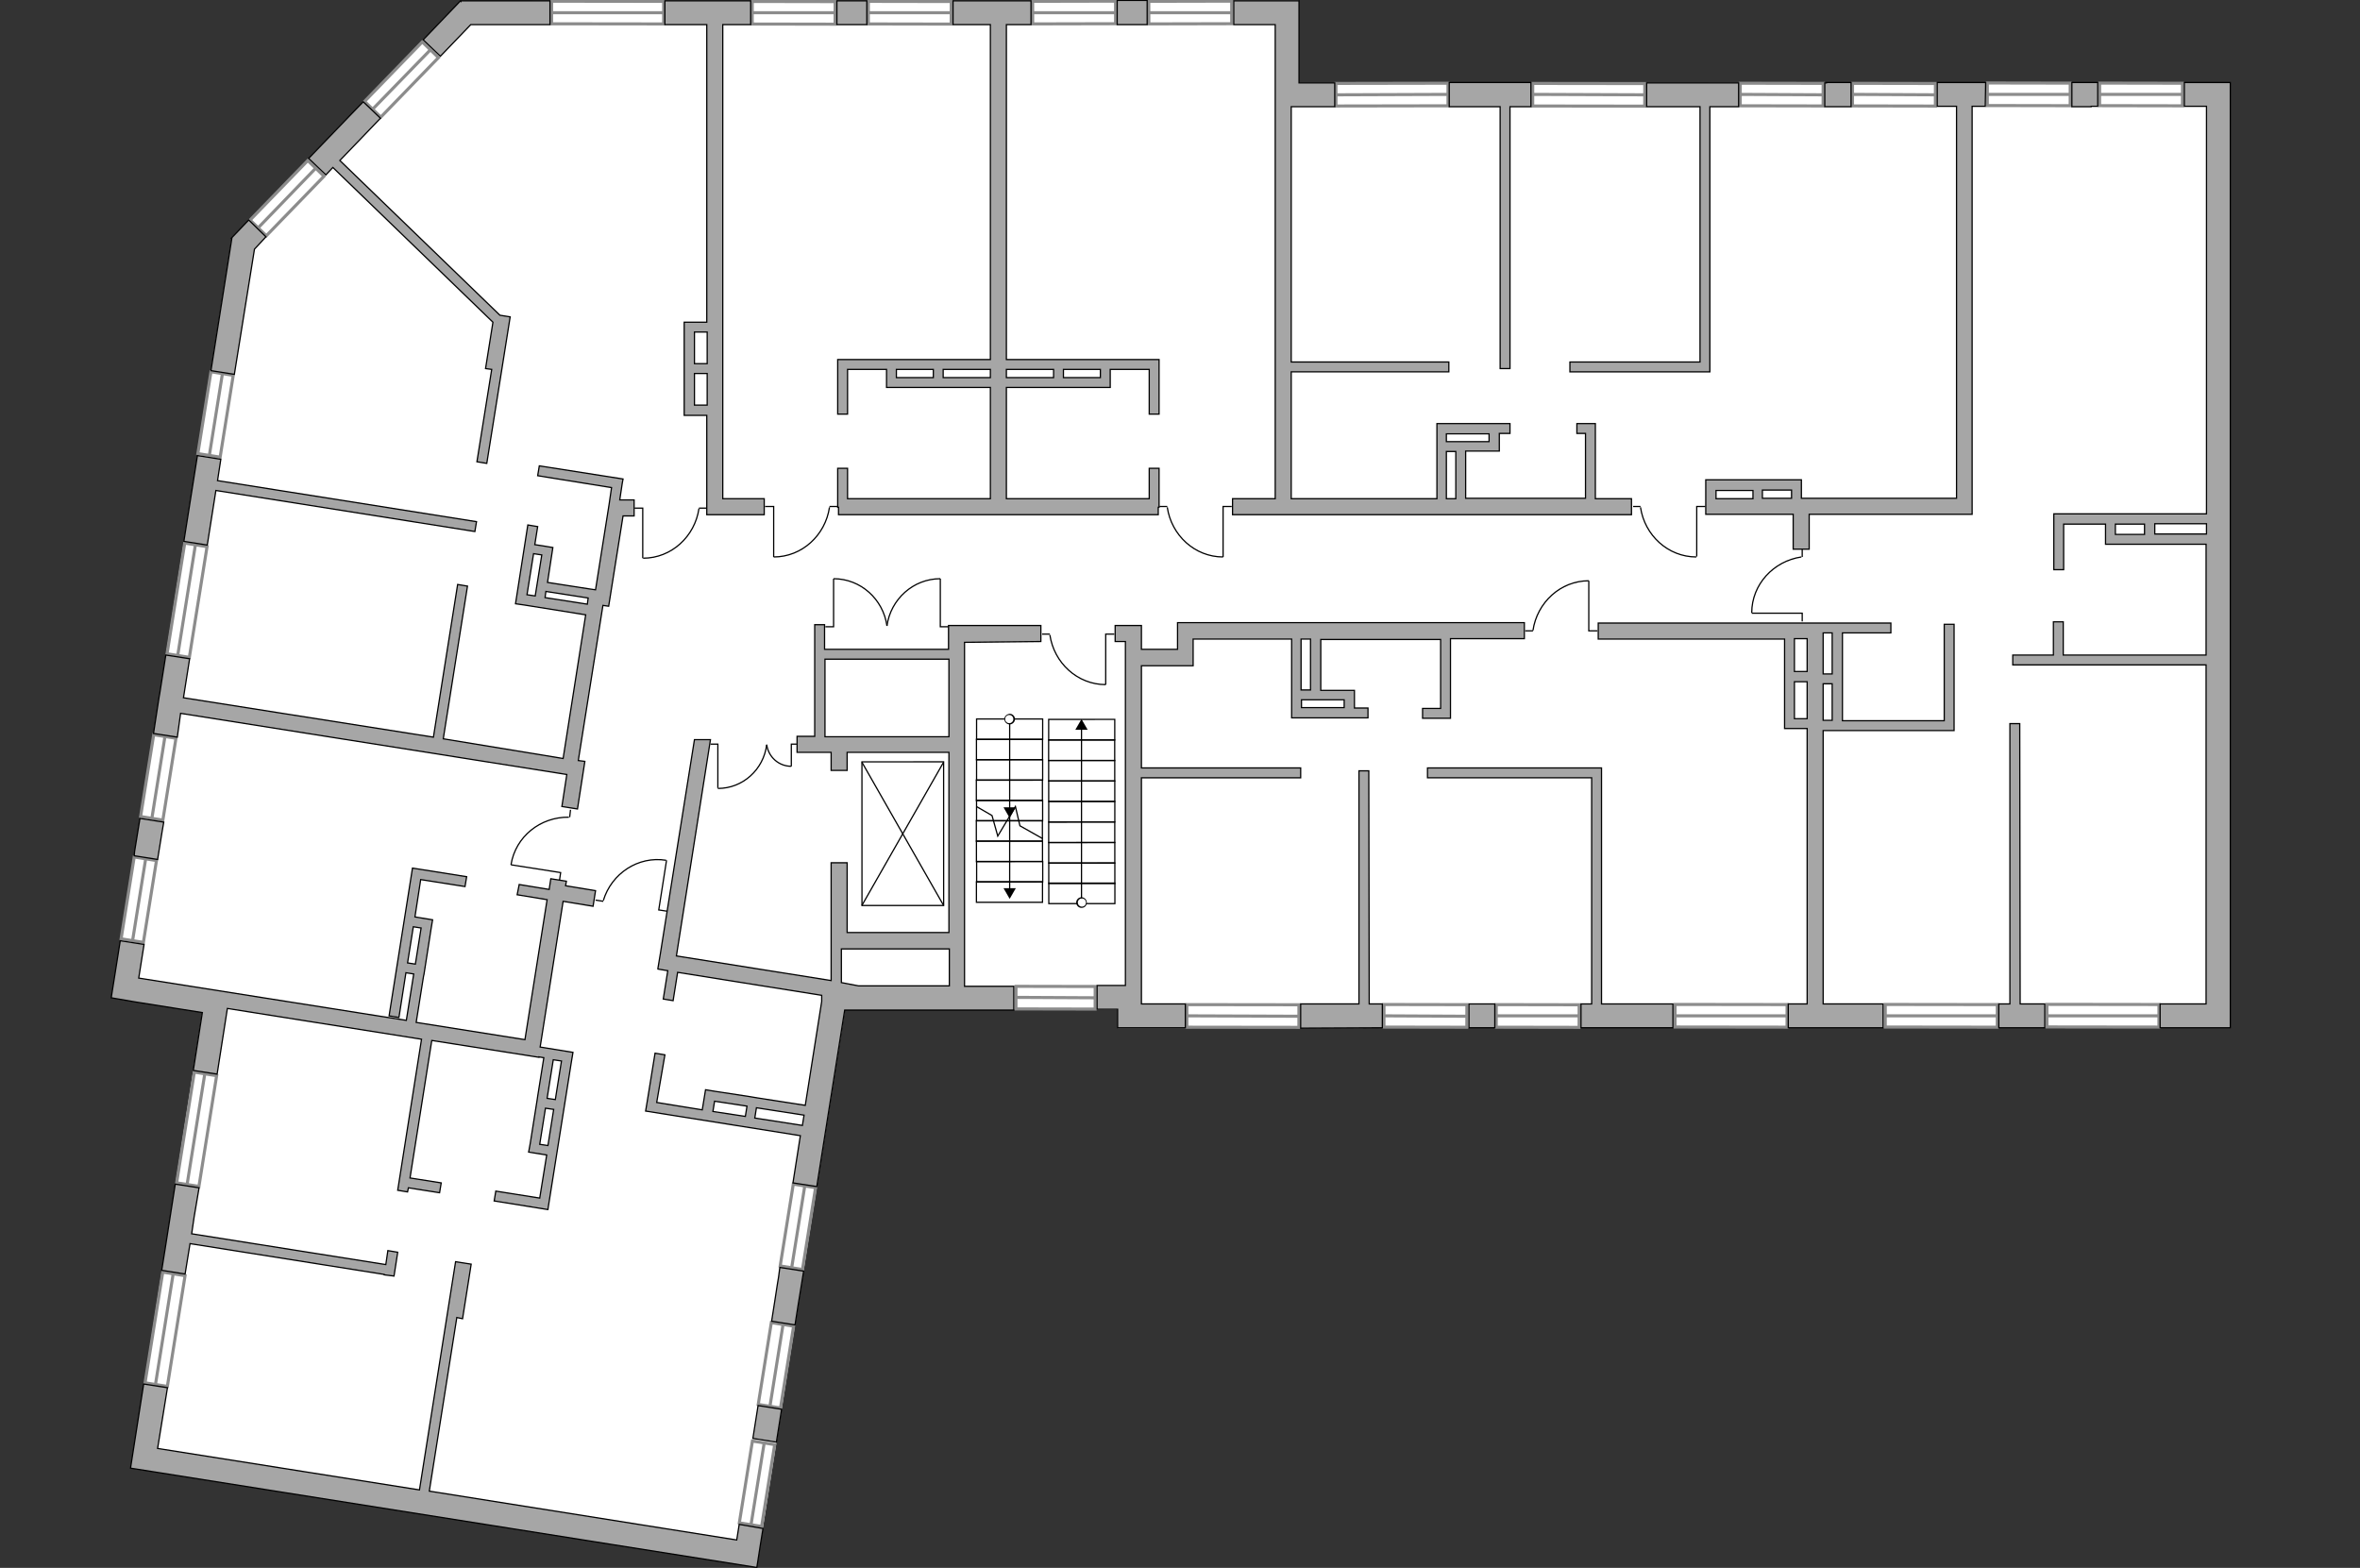 <?xml version="1.0" encoding="utf-8"?>
<!-- Generator: Adobe Illustrator 27.0.0, SVG Export Plug-In . SVG Version: 6.00 Build 0)  -->
<svg version="1.1" xmlns="http://www.w3.org/2000/svg" xmlns:xlink="http://www.w3.org/1999/xlink" x="0px" y="0px"
	 viewBox="0 0 575 382" style="enable-background:new 0 0 575 382;" xml:space="preserve">
<rect x="0" y="0" width="575" height="382" fill="#333333" stroke="none"/>
<style type="text/css">
	.st0{fill:#FFFFFF;}
	.st1{fill:#FFFFFF;stroke:#8C8C8C;stroke-width:0.75;stroke-miterlimit:22.926;}
	.st2{fill:none;stroke:#000000;stroke-width:0.3;stroke-miterlimit:22.926;}
	.st3{fill:#A6A6A6;stroke:#000000;stroke-width:0.3;stroke-miterlimit:22.926;}
</style>
<g id="bg">
	<polygon class="st0" points="543.4,250.4 272.3,250.5 272.3,246.1 205.9,245.8 184.4,381.6 31.9,357.7 49.3,246.6 27.2,243.1 
		56.5,58 112.2,0.2 316.4,0.1 316.4,20.2 543.4,20.1 	"/>
</g>
<g id="windows">
	<g>
		
			<rect x="254.4" y="233.4" transform="matrix(1.888366e-03 -1 1 1.888366e-03 13.646 499.772)" class="st1" width="5.5" height="19.3"/>
		<line class="st1" x1="266.8" y1="243.1" x2="247.5" y2="243"/>
	</g>
	<g>
		
			<rect x="190.6" y="-7" transform="matrix(1.781925e-03 -1 1 1.781925e-03 189.926 196.468)" class="st1" width="5.5" height="20.2"/>
		<line class="st1" x1="183.3" y1="3.1" x2="203.5" y2="3.1"/>
	</g>
	<g>
		
			<rect x="42.5" y="98.2" transform="matrix(0.158 -0.987 0.987 0.158 -55.43 136.944)" class="st1" width="20.2" height="5.5"/>
		<line class="st1" x1="54.2" y1="91" x2="51" y2="111"/>
	</g>
	<g>
		
			<rect x="31.8" y="143.5" transform="matrix(0.158 -0.988 0.988 0.158 -106.103 168.034)" class="st1" width="27.3" height="5.5"/>
		<line class="st1" x1="47.6" y1="132.8" x2="43.3" y2="159.7"/>
	</g>
	<g>
		
			<rect x="174.5" y="358.7" transform="matrix(0.158 -0.987 0.987 0.158 -201.476 486.592)" class="st1" width="20.2" height="5.5"/>
		<line class="st1" x1="186.2" y1="351.5" x2="183" y2="371.4"/>
	</g>
	<g>
		
			<rect x="184.4" y="296.1" transform="matrix(0.158 -0.987 0.987 0.158 -131.296 443.652)" class="st1" width="20.2" height="5.5"/>
		<line class="st1" x1="196.1" y1="288.8" x2="192.9" y2="308.8"/>
	</g>
	<g>
		
			<rect x="179.1" y="329.9" transform="matrix(0.158 -0.987 0.987 0.158 -169.171 466.826)" class="st1" width="20.2" height="5.5"/>
		<line class="st1" x1="190.8" y1="322.6" x2="187.6" y2="342.6"/>
	</g>
	<g>
		
			<rect x="26.4" y="321" transform="matrix(0.158 -0.988 0.988 0.158 -285.977 312.274)" class="st1" width="27.3" height="5.5"/>
		<line class="st1" x1="42.2" y1="310.3" x2="37.9" y2="337.2"/>
	</g>
	<g>
		
			<rect x="34.1" y="272.3" transform="matrix(0.158 -0.988 0.988 0.158 -231.385 278.852)" class="st1" width="27.3" height="5.5"/>
		<line class="st1" x1="49.9" y1="261.6" x2="45.6" y2="288.5"/>
	</g>
	<g>
		
			<rect x="28.5" y="186.7" transform="matrix(0.158 -0.987 0.987 0.158 -154.52 197.57)" class="st1" width="20.2" height="5.5"/>
		<line class="st1" x1="40.2" y1="179.4" x2="37" y2="199.4"/>
	</g>
	<g>
		
			<rect x="23.8" y="216.5" transform="matrix(0.158 -0.987 0.987 0.158 -187.939 218.018)" class="st1" width="20.2" height="5.5"/>
		<line class="st1" x1="35.5" y1="209.2" x2="32.3" y2="229.2"/>
	</g>
	<g>
		
			<rect x="59.8" y="45.5" transform="matrix(0.696 -0.718 0.718 0.696 -13.354 64.882)" class="st1" width="20.2" height="5.5"/>
		<line class="st1" x1="62.9" y1="55.5" x2="77" y2="40.9"/>
	</g>
	<g>
		
			<rect x="87.7" y="16.6" transform="matrix(0.696 -0.718 0.718 0.696 15.866 76.126)" class="st1" width="20.2" height="5.5"/>
		<line class="st1" x1="90.8" y1="26.6" x2="104.9" y2="12.1"/>
	</g>
	<g>
		
			<rect x="145.3" y="-10.5" transform="matrix(1.269827e-03 -1 1 1.269827e-03 144.71 151.111)" class="st1" width="5.5" height="27.3"/>
		<line class="st1" x1="134.4" y1="3.1" x2="161.6" y2="3.1"/>
	</g>
	<g>
		
			<rect x="218.9" y="-7" transform="matrix(1.781925e-03 -1 1 1.781925e-03 218.166 224.745)" class="st1" width="5.5" height="20.2"/>
		<line class="st1" x1="211.5" y1="3.1" x2="231.8" y2="3.1"/>
	</g>
	<g>
		
			<rect x="279.9" y="0.3" transform="matrix(1 -2.192028e-03 2.192028e-03 1 -6.039221e-03 0.636)" class="st1" width="20.2" height="5.5"/>
		<line class="st1" x1="300.1" y1="3.1" x2="279.9" y2="3.1"/>
	</g>
	<g>
		
			<rect x="251.6" y="0.3" transform="matrix(1 -2.192028e-03 2.192028e-03 1 -6.118433e-03 0.574)" class="st1" width="20.2" height="5.5"/>
		<line class="st1" x1="271.8" y1="3.1" x2="251.6" y2="3.1"/>
	</g>
	<g>
		
			<rect x="344.6" y="237.4" transform="matrix(1.781925e-03 -1 1 1.781925e-03 99.174 594.418)" class="st1" width="5.5" height="20.2"/>
		<line class="st1" x1="337.2" y1="247.5" x2="357.4" y2="247.6"/>
	</g>
	<g>
		
			<rect x="300.1" y="233.9" transform="matrix(1.269827e-03 -1 1 1.269827e-03 54.888 550.071)" class="st1" width="5.5" height="27.3"/>
		<line class="st1" x1="289.2" y1="247.5" x2="316.5" y2="247.6"/>
	</g>
	<g>
		
			<rect x="371.9" y="237.4" transform="matrix(1.781925e-03 -1 1 1.781925e-03 126.482 621.746)" class="st1" width="5.5" height="20.2"/>
		<line class="st1" x1="364.6" y1="247.5" x2="384.8" y2="247.5"/>
	</g>
	<g>
		
			<rect x="419" y="233.9" transform="matrix(1.269827e-03 -1 1 1.269827e-03 173.674 668.925)" class="st1" width="5.5" height="27.3"/>
		<line class="st1" x1="408.1" y1="247.5" x2="435.3" y2="247.5"/>
	</g>
	<g>
		
			<rect x="458.7" y="12.9" transform="matrix(1.781926e-03 -1 1 1.781926e-03 437.631 484.482)" class="st1" width="5.5" height="20.2"/>
		<line class="st1" x1="471.6" y1="23.1" x2="451.4" y2="23"/>
	</g>
	<g>
		
			<rect x="325.5" y="20.3" transform="matrix(1 -1.679930e-03 1.679930e-03 1 -3.823691e-02 0.57)" class="st1" width="27.3" height="5.5"/>
		<line class="st1" x1="325.5" y1="23.1" x2="352.7" y2="23"/>
	</g>
	<g>
		
			<rect x="431.4" y="12.9" transform="matrix(1.781926e-03 -1 1 1.781926e-03 410.323 457.153)" class="st1" width="5.5" height="20.2"/>
		<line class="st1" x1="444.3" y1="23.1" x2="424" y2="23"/>
	</g>
	<g>
		
			<rect x="384.3" y="9.4" transform="matrix(1.269827e-03 -1 1 1.269827e-03 363.545 410.114)" class="st1" width="5.5" height="27.3"/>
		<line class="st1" x1="400.7" y1="23.1" x2="373.5" y2="23"/>
	</g>
	<g>
		
			<rect x="470.2" y="233.9" transform="matrix(1.269827e-03 -1 1 1.269827e-03 224.827 720.13)" class="st1" width="5.5" height="27.3"/>
		<line class="st1" x1="459.3" y1="247.5" x2="486.6" y2="247.5"/>
	</g>
	<g>
		
			<rect x="509.6" y="233.9" transform="matrix(1.269827e-03 -1 1 1.269827e-03 264.164 759.508)" class="st1" width="5.5" height="27.3"/>
		<line class="st1" x1="498.7" y1="247.5" x2="525.9" y2="247.5"/>
	</g>
	<g>
		
			<rect x="518.9" y="12.9" transform="matrix(1.781926e-03 -1 1 1.781926e-03 497.724 544.622)" class="st1" width="5.5" height="20.2"/>
		<line class="st1" x1="531.8" y1="23" x2="511.5" y2="23"/>
	</g>
	<g>
		
			<rect x="491.6" y="12.9" transform="matrix(1.781926e-03 -1 1 1.781926e-03 470.416 517.293)" class="st1" width="5.5" height="20.2"/>
		<line class="st1" x1="504.4" y1="23" x2="484.2" y2="23"/>
	</g>
</g>
<g id="plan">
	<g>
		<polyline class="st2" points="269.4,166.8 269.4,154.5 271.5,154.5 		"/>
		<line class="st2" x1="253.9" y1="154.5" x2="255.8" y2="154.5"/>
		<path class="st2" d="M255.8,154.7c1,6.8,6.7,12.1,13.6,12.1"/>
	</g>
	<g>
		<g>
			<polyline class="st2" points="174.9,192 174.9,181.3 173.1,181.3 			"/>
			<path class="st2" d="M186.8,181.5c-0.8,6-5.8,10.6-11.9,10.6"/>
		</g>
		<g>
			<polyline class="st2" points="192.8,186.7 192.8,181.3 194.1,181.3 			"/>
			<path class="st2" d="M186.8,181.4c0.4,3,2.9,5.3,6,5.3"/>
		</g>
	</g>
	<g>
		<g>
			<polyline class="st2" points="229.1,141 229.1,152.7 231.1,152.7 			"/>
			<path class="st2" d="M216.1,152.5c0.9-6.5,6.4-11.5,13-11.5"/>
		</g>
		<g>
			<polyline class="st2" points="203.1,141 203.1,152.7 201.1,152.7 			"/>
			<path class="st2" d="M216.1,152.5c-0.9-6.5-6.4-11.5-13-11.5"/>
		</g>
	</g>
	<g>
		
			<rect x="202.5" y="193.2" transform="matrix(-2.050518e-04 -1 1 -2.050518e-04 16.856 423.157)" class="st2" width="35" height="19.9"/>
		<line class="st2" x1="210" y1="220.6" x2="229.9" y2="185.7"/>
		<line class="st2" x1="210" y1="185.7" x2="229.9" y2="220.6"/>
	</g>
	<g>
		<g>
			
				<rect x="243.5" y="204.4" transform="matrix(-2.050518e-04 -1 1 -2.050518e-04 33.601 458.422)" class="st2" width="5" height="16.1"/>
			
				<rect x="243.5" y="209.3" transform="matrix(-2.050518e-04 -1 1 -2.050518e-04 28.65 463.376)" class="st2" width="5" height="16.1"/>
			
				<rect x="243.5" y="199.4" transform="matrix(-2.050518e-04 -1 1 -2.050518e-04 38.553 453.467)" class="st2" width="5" height="16.1"/>
			
				<rect x="243.5" y="194.4" transform="matrix(-2.050518e-04 -1 1 -2.050518e-04 43.528 448.489)" class="st2" width="5" height="16.1"/>
			
				<rect x="243.5" y="189.5" transform="matrix(-2.050518e-04 -1 1 -2.050518e-04 48.48 443.534)" class="st2" width="5" height="16.1"/>
			
				<rect x="243.5" y="184.5" transform="matrix(-2.050518e-04 -1 1 -2.050518e-04 53.432 438.578)" class="st2" width="5" height="16.1"/>
			
				<rect x="243.5" y="179.6" transform="matrix(-2.050518e-04 -1 1 -2.050518e-04 58.385 433.623)" class="st2" width="5" height="16.1"/>
			
				<rect x="243.5" y="174.6" transform="matrix(-2.050518e-04 -1 1 -2.050518e-04 63.359 428.645)" class="st2" width="5" height="16.1"/>
			
				<rect x="243.5" y="169.7" transform="matrix(-2.050518e-04 -1 1 -2.050518e-04 68.289 423.712)" class="st2" width="5" height="16.1"/>
			<g>
				<g>
					<line class="st2" x1="246" y1="175.2" x2="246" y2="197.2"/>
					<g>
						<g>
							<path class="st0" d="M244.8,175.2c0-0.6,0.5-1.1,1.1-1.1c0.6,0,1.1,0.5,1.1,1.1c0,0.6-0.5,1.1-1.1,1.1
								C245.3,176.4,244.8,175.9,244.8,175.2z"/>
							<path d="M244.7,175.2c0,0.7,0.6,1.3,1.3,1.3c0.7,0,1.3-0.6,1.3-1.3c0-0.7-0.6-1.3-1.3-1.3C245.3,174,244.7,174.5,244.7,175.2
								C244.7,175.9,244.7,174.5,244.7,175.2z M246.9,175.2c0,0.5-0.4,1-1,1c-0.5,0-1-0.4-1-1c0-0.5,0.4-1,1-1
								S246.9,174.7,246.9,175.2C246.9,175.8,246.9,174.7,246.9,175.2z"/>
						</g>
					</g>
					<g>
						<polygon points="244.5,196.7 246,199.3 247.5,196.7 						"/>
					</g>
				</g>
			</g>
			<g>
				<g>
					<line class="st2" x1="246" y1="198.9" x2="246" y2="216.8"/>
					<g>
						<polygon points="244.5,216.4 246,219 247.5,216.4 						"/>
					</g>
				</g>
			</g>
			<polyline class="st2" points="254,204.3 248.5,201.2 247.4,196.5 243.1,203.7 241.7,198.7 237.9,196.5 			"/>
		</g>
		<g>
			
				<rect x="261" y="204.7" transform="matrix(-2.045571e-04 -1 1 -2.045571e-04 50.881 476.307)" class="st2" width="5" height="16.1"/>
			
				<rect x="261.1" y="209.7" transform="matrix(-2.045571e-04 -1 1 -2.045571e-04 45.891 481.3)" class="st2" width="5" height="16.1"/>
			
				<rect x="261" y="199.7" transform="matrix(-2.045571e-04 -1 1 -2.045571e-04 55.871 471.314)" class="st2" width="5" height="16.1"/>
			
				<rect x="261" y="194.7" transform="matrix(-2.045571e-04 -1 1 -2.045571e-04 60.861 466.32)" class="st2" width="5" height="16.1"/>
			
				<rect x="261" y="189.7" transform="matrix(-2.045571e-04 -1 1 -2.045571e-04 65.874 461.304)" class="st2" width="5" height="16.1"/>
			
				<rect x="261" y="184.7" transform="matrix(-2.045571e-04 -1 1 -2.045571e-04 70.865 456.311)" class="st2" width="5" height="16.1"/>
			
				<rect x="261" y="179.7" transform="matrix(-2.045571e-04 -1 1 -2.045571e-04 75.855 451.318)" class="st2" width="5" height="16.1"/>
			
				<rect x="261" y="174.7" transform="matrix(-2.045571e-04 -1 1 -2.045571e-04 80.845 446.324)" class="st2" width="5" height="16.1"/>
			
				<rect x="261" y="169.7" transform="matrix(-2.045571e-04 -1 1 -2.045571e-04 85.858 441.308)" class="st2" width="5" height="16.1"/>
			<g>
				<g>
					<line class="st2" x1="263.5" y1="219.9" x2="263.5" y2="177.3"/>
					<g>
						<g>
							<path class="st0" d="M264.7,219.9c0,0.6-0.5,1.1-1.1,1.1c-0.6,0-1.1-0.5-1.1-1.1c0-0.6,0.5-1.1,1.1-1.1
								C264.2,218.8,264.7,219.3,264.7,219.9z"/>
							<path d="M264.8,219.9c0-0.7-0.6-1.3-1.3-1.3s-1.3,0.6-1.3,1.3c0,0.7,0.6,1.3,1.3,1.3C264.3,221.2,264.8,220.6,264.8,219.9
								C264.8,219.2,264.8,220.6,264.8,219.9z M262.6,219.9c0-0.5,0.4-1,1-1c0.5,0,1,0.4,1,1c0,0.5-0.4,1-1,1
								C263,220.9,262.6,220.4,262.6,219.9C262.6,219.3,262.6,220.4,262.6,219.9z"/>
						</g>
					</g>
					<g>
						<polygon points="265,177.8 263.5,175.2 262,177.8 						"/>
					</g>
				</g>
			</g>
		</g>
	</g>
	<g>
		<polyline class="st2" points="188.5,135.7 188.5,123.4 186.4,123.4 		"/>
		<line class="st2" x1="204" y1="123.4" x2="202.1" y2="123.4"/>
		<path class="st2" d="M202.1,123.6c-1,6.8-6.7,12.1-13.6,12.1"/>
	</g>
	<g>
		<polyline class="st2" points="426.8,149.4 439.1,149.4 439.1,151.4 		"/>
		<line class="st2" x1="439.1" y1="133.8" x2="439.1" y2="135.7"/>
		<path class="st2" d="M438.9,135.7c-6.8,1-12.1,6.7-12.1,13.6"/>
	</g>
	<g>
		<polyline class="st2" points="156.6,136 156.6,123.8 154.6,123.8 		"/>
		<line class="st2" x1="172.2" y1="123.8" x2="170.3" y2="123.8"/>
		<path class="st2" d="M170.3,123.9c-1,6.8-6.7,12.1-13.6,12.1"/>
	</g>
	<g>
		<polyline class="st2" points="124.5,210.7 136.6,212.6 136.3,214.6 		"/>
		<line class="st2" x1="139" y1="197.3" x2="138.8" y2="199.1"/>
		<path class="st2" d="M138.6,199.1c-6.9-0.1-13,4.7-14.1,11.6"/>
	</g>
	<g>
		<polyline class="st2" points="162.4,209.6 160.5,221.7 162.5,222 		"/>
		<line class="st2" x1="145.1" y1="219.3" x2="147" y2="219.6"/>
		<path class="st2" d="M147,219.4c2-6.6,8.5-10.9,15.3-9.8"/>
	</g>
	<g>
		<polyline class="st2" points="298,135.7 298,123.4 300.1,123.4 		"/>
		<line class="st2" x1="282.5" y1="123.4" x2="284.4" y2="123.4"/>
		<path class="st2" d="M284.4,123.6c1,6.8,6.7,12.1,13.6,12.1"/>
	</g>
	<g>
		<polyline class="st2" points="387.1,141.5 387.1,153.7 389.2,153.7 		"/>
		<line class="st2" x1="371.6" y1="153.7" x2="373.5" y2="153.7"/>
		<path class="st2" d="M373.5,153.6c1-6.8,6.7-12.1,13.6-12.1"/>
	</g>
	<g>
		<polyline class="st2" points="413.4,135.6 413.4,123.4 415.5,123.4 		"/>
		<line class="st2" x1="397.9" y1="123.4" x2="399.7" y2="123.4"/>
		<path class="st2" d="M399.7,123.6c1,6.8,6.7,12.1,13.6,12.1"/>
	</g>
	<g>
		<path class="st3" d="M253.6,156.3l0-3.9l-22.5,0l0,3.9h0l0,1.9l-30.2,0l0-6l-2.4,0l0,27.2l-4.3,0l0,3.9l8.3,0l0,4.4l3.9,0l0-4.4
			l24.8,0l0,43.9l-24.8,0l0-17l-3.9,0l0,18.3h0l0,10.4l-37.7-6l8.3-52.7l-3.9,0l-8.3,52.1l0,0l-0.6,3.6l0,0l0,0l0,0.2l2.4,0.4
			l-1.1,6.9l2.4,0.4l1.1-6.9l35.1,5.6l0,1.5l-4,25.3l-11.6-1.8v0l-2.4-0.4l0,0l-7.9-1.2v0l-2.4-0.4l-0.8,4.9l-11.1-1.8L162,257
			l-2.4-0.4l-1.9,11.7l0,0l-0.4,2.4l37.7,6l-1.8,11.5l5.8,0.9l6.8-43l41.2,0l0-5.8l-12,0l0-83.8L253.6,156.3z M174.1,268.3l7.9,1.2
			l-0.4,2.5l-7.9-1.2L174.1,268.3z M183.9,272.4l0.4-2.5l11.6,1.8l-0.4,2.5L183.9,272.4z M201,179.5l0-18.9l30.2,0l0,18.9L201,179.5
			z M209.2,240.2L209.2,240.2l-4.2-0.8l0-8.2l26.3,0l0,9L209.2,240.2z"/>
		<polygon class="st3" points="203.9,6 209.7,6 209.7,6 211.2,6 211.2,0.2 206.5,0.2 206.5,0.2 203.9,0.2 		"/>
		<polygon class="st3" points="57.1,91.2 62,60.7 64.8,57.7 60.6,53.6 56.4,58 56.5,58 51.4,90.3 		"/>
		<polygon class="st3" points="52.6,119.5 115.7,129.5 116.1,127.1 53,117.1 53.8,111.9 48.1,111 44.8,131.9 50.5,132.8 		"/>
		<polygon class="st3" points="180.1,371.4 179.5,375.2 104.6,363.3 111.3,321 112.7,321.3 114.8,308 111,307.4 102.2,363 
			38.4,352.9 40.8,338.1 35,337.2 31.8,357.7 37.5,358.6 37.5,358.6 184.4,381.9 185.3,376.1 185.3,376.1 185.9,372.4 		"/>
		<polygon class="st3" points="189.7,311.1 189.7,311.1 189.4,312.9 188.8,316.8 188.8,316.8 188,321.9 193.7,322.8 194.5,317.7 
			194.5,317.7 195.8,309.7 190,308.8 		"/>
		
			<rect x="182.9" y="344.1" transform="matrix(0.156 -0.988 0.988 0.156 -185.069 477.481)" class="st3" width="8.1" height="5.8"/>
		<polygon class="st3" points="96,310.9 96.9,305.1 94.5,304.7 94,308.1 46.7,300.6 47.3,296.5 47.3,296.5 48.5,289.4 42.7,288.5 
			40.2,304.5 40.2,304.5 39.4,309.5 45.1,310.4 46.3,303 93.6,310.5 93.6,310.6 		"/>
		<path class="st3" d="M44,173.8l94.1,14.9l-1.2,7.8l3.8,0.6l1.8-11.6l-1.6-0.2l6-37.8l1.4,0.2l3.5-22l2.7,0l0-3.9l-3.5,0l0.6-4
			l0.2-1.1l-20.4-3.2l-0.4,2.4l18,2.9l-0.6,4.1l0,0l-3.3,20.8l-1.4-0.2l0,0l-10.3-1.6l1.3-8.5l-2.4-0.4l0,0l-2-0.3l0.7-4.4l-2.4-0.4
			l-3,19.2l2.1,0.3l15,2.4l-5.5,35L108,180l5.9-37.2l-2.4-0.4l-5.9,37.2L44.7,170l1.5-9.5l-5.8-0.9l-1.5,9.5l0,0l-0.1,0.5l0,0
			l-1.4,9.1l5.8,0.9L44,173.8z M132,135.2l-1.6,10l-2-0.3l1.6-10L132,135.2z M132.8,145.6l0.2-1.5l10.3,1.6l-0.2,1.5L132.8,145.6z"
			/>
		<polygon class="st3" points="38.4,209.4 39.5,202.6 39.5,202.6 39.9,200.3 34.1,199.4 32.8,207.4 32.8,207.4 32.7,208.5 		"/>
		<path class="st3" d="M32.9,244.1l16.4,2.6l-2.2,14.1l5.8,0.9l2.5-16l47.3,7.5L96.9,290l2.4,0.4l0.2-1l7.6,1.2l0.4-2.4l-7.6-1.2
			l5.3-33.5l26.1,4.1l0-0.1l1.2,0.2l-1.5,9.4l0,0l-0.1,0.7l-1.7,10.7l-0.4,2.2l4.4,0.7l-1.7,10.5l-10.7-1.7l-0.4,2.4l13.1,2.1
			l0.1-0.7l0,0l5.6-35.2l0,0l0.4-2.4l-8-1.3l0.1-0.6l0,0l5.5-34.9l7.3,1.2l0.6-3.8l-7.3-1.2l0.2-1.1l-3.8-0.6l-0.4,2.6l-7.3-1.2
			L126,218l7.3,1.2l-5.4,34.1l-26.5-4.2l1.8-11.3l0,0l0.1-0.4l1.7-10.9l0,0l0.4-2.4l-4.3-0.7l1.4-9.1l10.8,1.7l0.4-2.4l-13.2-2.1
			l-5.7,36l2.4,0.4l1.7-10.9l1.9,0.3l-1.8,11.3l-65.2-10.3l1.3-8.2l-5.8-0.9l-2.2,13.9L32.9,244.1L32.9,244.1z M131.5,278.8l1.4-8.8
			l2,0.3l-1.4,8.8L131.5,278.8z M135.3,267.9l-2-0.3l1.5-9.4l2,0.3L135.3,267.9z M99.3,234.6l1.4-8.8l1.9,0.3l-1.4,8.8L99.3,234.6z"
			/>
		<polygon class="st3" points="81.1,40.8 120.1,78.5 118.3,89.8 119.8,90 116.2,112.5 118.6,112.9 122.2,90.4 122.2,90.4 
			124.3,77.2 121.8,76.8 82.8,39.1 87.9,33.8 87.9,33.8 92.7,28.8 88.5,24.8 85.4,28 85.4,28 75.2,38.6 79.4,42.6 		"/>
		<polygon class="st3" points="114.7,6 134,6 134,0.2 112.3,0.2 112.3,0.3 112.2,0.2 103.1,9.7 107.3,13.7 		"/>
		<path class="st3" d="M172.2,6l0,72.5l-5.5,0l0,2.4l0,0l0,20.1h0l0,0.2l5.5,0l0,23.9l0,0l0,0.3l14,0l0-3.9l-10.1,0l0-115.5l6.8,0
			l0-5.8l-20.9,0l0,5.8L172.2,6z M172.3,80.9l0,7.7l-3.1,0l0-7.7L172.3,80.9z M169.2,98.7l0-7.7l3.1,0l0,7.7L169.2,98.7z"/>
		<path class="st3" d="M232.2,6l9.1,0l0,81.6l-37.2,0l0,0.4l0,0l0,12.9l2.4,0l0-10.9l9.5,0l0,4.4h0l0,0l1.3,0l1.1,0l0,0l9,0l0,0
			l2.4,0l0,0l11.5,0l0,27.1l-34.8,0l0-7.4l-2.4,0l0,9.5l0.2,0l0,1.8l37,0v0l40.9,0l0-1.8l0.2,0l0-9.5l-2.4,0l0,7.4l-34.8,0v0h0
			l0-27.1l24,0l1.3,0l0-4.4l9.5,0l0,10.9l2.4,0l0-10.9l0,0l0-0.8l0-1.2l0,0l0-0.4l-37.2,0l0-81.6l0,0v0l6,0l0-5.8l-13,0v0l-6,0
			L232.2,6z M218.4,92l0-2l9,0l0,2L218.4,92z M229.8,92l0-2l11.5,0l0,2L229.8,92z M268.1,92l-9,0l0-2l9,0L268.1,92z M256.7,90l0,2
			l-11.5,0l0-2L256.7,90z"/>
		<path class="st3" d="M300.3,121.5l0,3.9l13.2,0v0l84,0l0-3.9l-8.8,0l0-18.1l0,0l0-0.2l-4.5,0l0,2.4l2.1,0l0,15.8l-29.2,0l0-11.5
			l8.2,0l0-2.4h0l0-1.9l2.6,0l0-2.4l-3.7,0l-1.3,0l0,0l-10.4,0v0l-2.4,0l0,18.3l-35.5,0l0-30.9l38.4,0l0-2.4l-38.4,0l0-62.2l10.6,0
			l0-5.8l-8.7,0l0-20l-5.8,0l0,0l-10.1,0l0,5.8l10.1,0l0,20h0l0,95.5L300.3,121.5z M362.8,105.7l0,1.9l-10.4,0l0-1.9L362.8,105.7z
			 M352.4,110l2.3,0l0,11.5l-2.3,0L352.4,110z"/>
		<polygon class="st3" points="273.6,6 273.6,6 279.5,6 279.5,0.1 276.8,0.1 276.8,0.1 272.2,0.1 272.2,6 		"/>
		<polygon class="st3" points="333.6,244.6 333.5,187.8 331.1,187.8 331.1,244.6 316.9,244.6 316.9,250.5 336.8,250.4 336.8,244.6 
					"/>
		<polygon class="st3" points="390.2,244.6 390.2,187.8 390.2,187.8 390.2,187.1 347.8,187.1 347.8,189.5 387.8,189.5 387.8,244.6 
			385.2,244.6 385.2,250.4 407.6,250.4 407.6,244.6 		"/>
		<polygon class="st3" points="364.2,244.6 359.5,244.6 359.5,244.6 357.9,244.6 357.9,250.4 363.8,250.4 363.8,250.4 364.2,250.4 
					"/>
		<path class="st3" d="M353.4,174.6L353.4,174.6l0-19l18,0l0-3.9l-84.5,0l0,3.9h0l0,2.6l-8.8,0l0-5l0,0l0-0.8l-6.4,0l0,3.9l2.5,0
			l0,83.8l-6.9,0l0,5.8l5,0l0,4.5l5.8,0l0,0l10.7,0l0-5.8l-10.7,0l0-4.4h0l0-50.7l38.8,0l0-2.4l-38.8,0l0-24.9l12.6,0l0-2.7h0l0-3.8
			l24,0l0,19.2l2.4,0l0,0l16.2,0l0-2.4l-3.3,0l0-1.9l0,0l0-1.3l0-0.3l0,0l0-0.8l-8.2,0l0-12.4l29.2,0l0,16.8l-4.4,0l0,2.4l6.8,0
			L353.4,174.6z M327.5,172.4l-10.4,0l0-1.9l10.4,0L327.5,172.4z M319.3,168.1l-2.3,0l0-12.4l2.3,0L319.3,168.1z"/>
		<polygon class="st3" points="365.5,26 365.5,89.8 367.9,89.8 367.9,26 373,26 373,20.1 353.1,20.1 353.1,26 		"/>
		<polygon class="st3" points="444.6,26 449.3,26 449.3,26 451,26 451,20.1 445,20.1 445,20.2 444.6,20.2 		"/>
		<polygon class="st3" points="382.5,88.2 382.5,90.6 415.3,90.6 415.3,90.6 416.6,90.6 416.6,26 423.6,26 423.6,20.2 401.2,20.2 
			401.2,26 414.2,26 414.2,88.2 		"/>
		<polygon class="st3" points="498.2,244.6 493.1,244.6 493.1,244.6 492.2,244.6 492.1,176.3 489.7,176.3 489.7,244.6 487,244.6 
			487,250.4 495.1,250.4 495.1,250.4 498.2,250.4 		"/>
		<path class="st3" d="M543.4,250.4l0-230.3l-3.1,0l-8.1,0l0,5.8l5.4,0l0,99.3l-36.7,0l0,0l-0.5,0l0,13.6l2.4,0l0-11.1l10.2,0l0,4
			l0,0l0,0.9l10.9,0l1,0l0,0l12.6,0l0,27l-34.8,0l0-8.1l-2.4,0l0,8.1l-9.9,0l0,2.4l47.1,0l0,82.6l-11.2,0l0,5.8l11.2,0v0
			L543.4,250.4z M522.5,127.7l0,2.5l-7.1,0l0-2.5L522.5,127.7z M525,130.1l0-2.5l12.6,0l0,2.5L525,130.1z"/>
		<path class="st3" d="M483.8,20.1l-5.8,0v0l-6,0l0,5.8l4.7,0l0,95.5l-37.8,0l0-3.6l0,0l0-0.9l-9.5,0l0,0l-0.9,0l-12,0l-0.9,0l0,6h0
			l0,2.4l21.3,0l0,8.5l3.9,0l0-8.5l38.6,0l0,0l1.1,0l0-99.4l3.2,0L483.8,20.1z M436.5,119.4l0,2l-7.1,0l0-2L436.5,119.4z
			 M418.1,119.5l9,0l0,2l-9,0L418.1,119.5z"/>
		<polygon class="st3" points="504.8,26 509.5,26 509.5,25.9 511.1,25.9 511.1,20.1 505.2,20.1 505.2,20.1 504.8,20.1 		"/>
		<path class="st3" d="M473.7,152.1l0,23.5l-24.8,0l0-21.4l11.8,0l0-2.4l-16.5,0v0l-54.8,0l0,3.9l45.4,0l0,8l0,0l0,2.4l0,0l0,9l0,0
			l0,2.4l5.5,0l0,67.1l-4.6,0l0,5.8l4.6,0l0,0l3.9,0v0l14.6,0l0-5.8l-14.6,0l0-66.6l29.5,0v0l2.4,0l0-25.9L473.7,152.1z
			 M446.4,154.2l0,10l-2.2,0l0-8.6l0,0l0-1.4L446.4,154.2z M437.2,155.6l3.1,0l0,8l-3.1,0L437.2,155.6z M437.2,175.1l0-9l3.1,0l0,9
			L437.2,175.1z M444.2,166.6l2.2,0l0,8.9l-2.2,0L444.2,166.6z"/>
	</g>
</g>
</svg>
